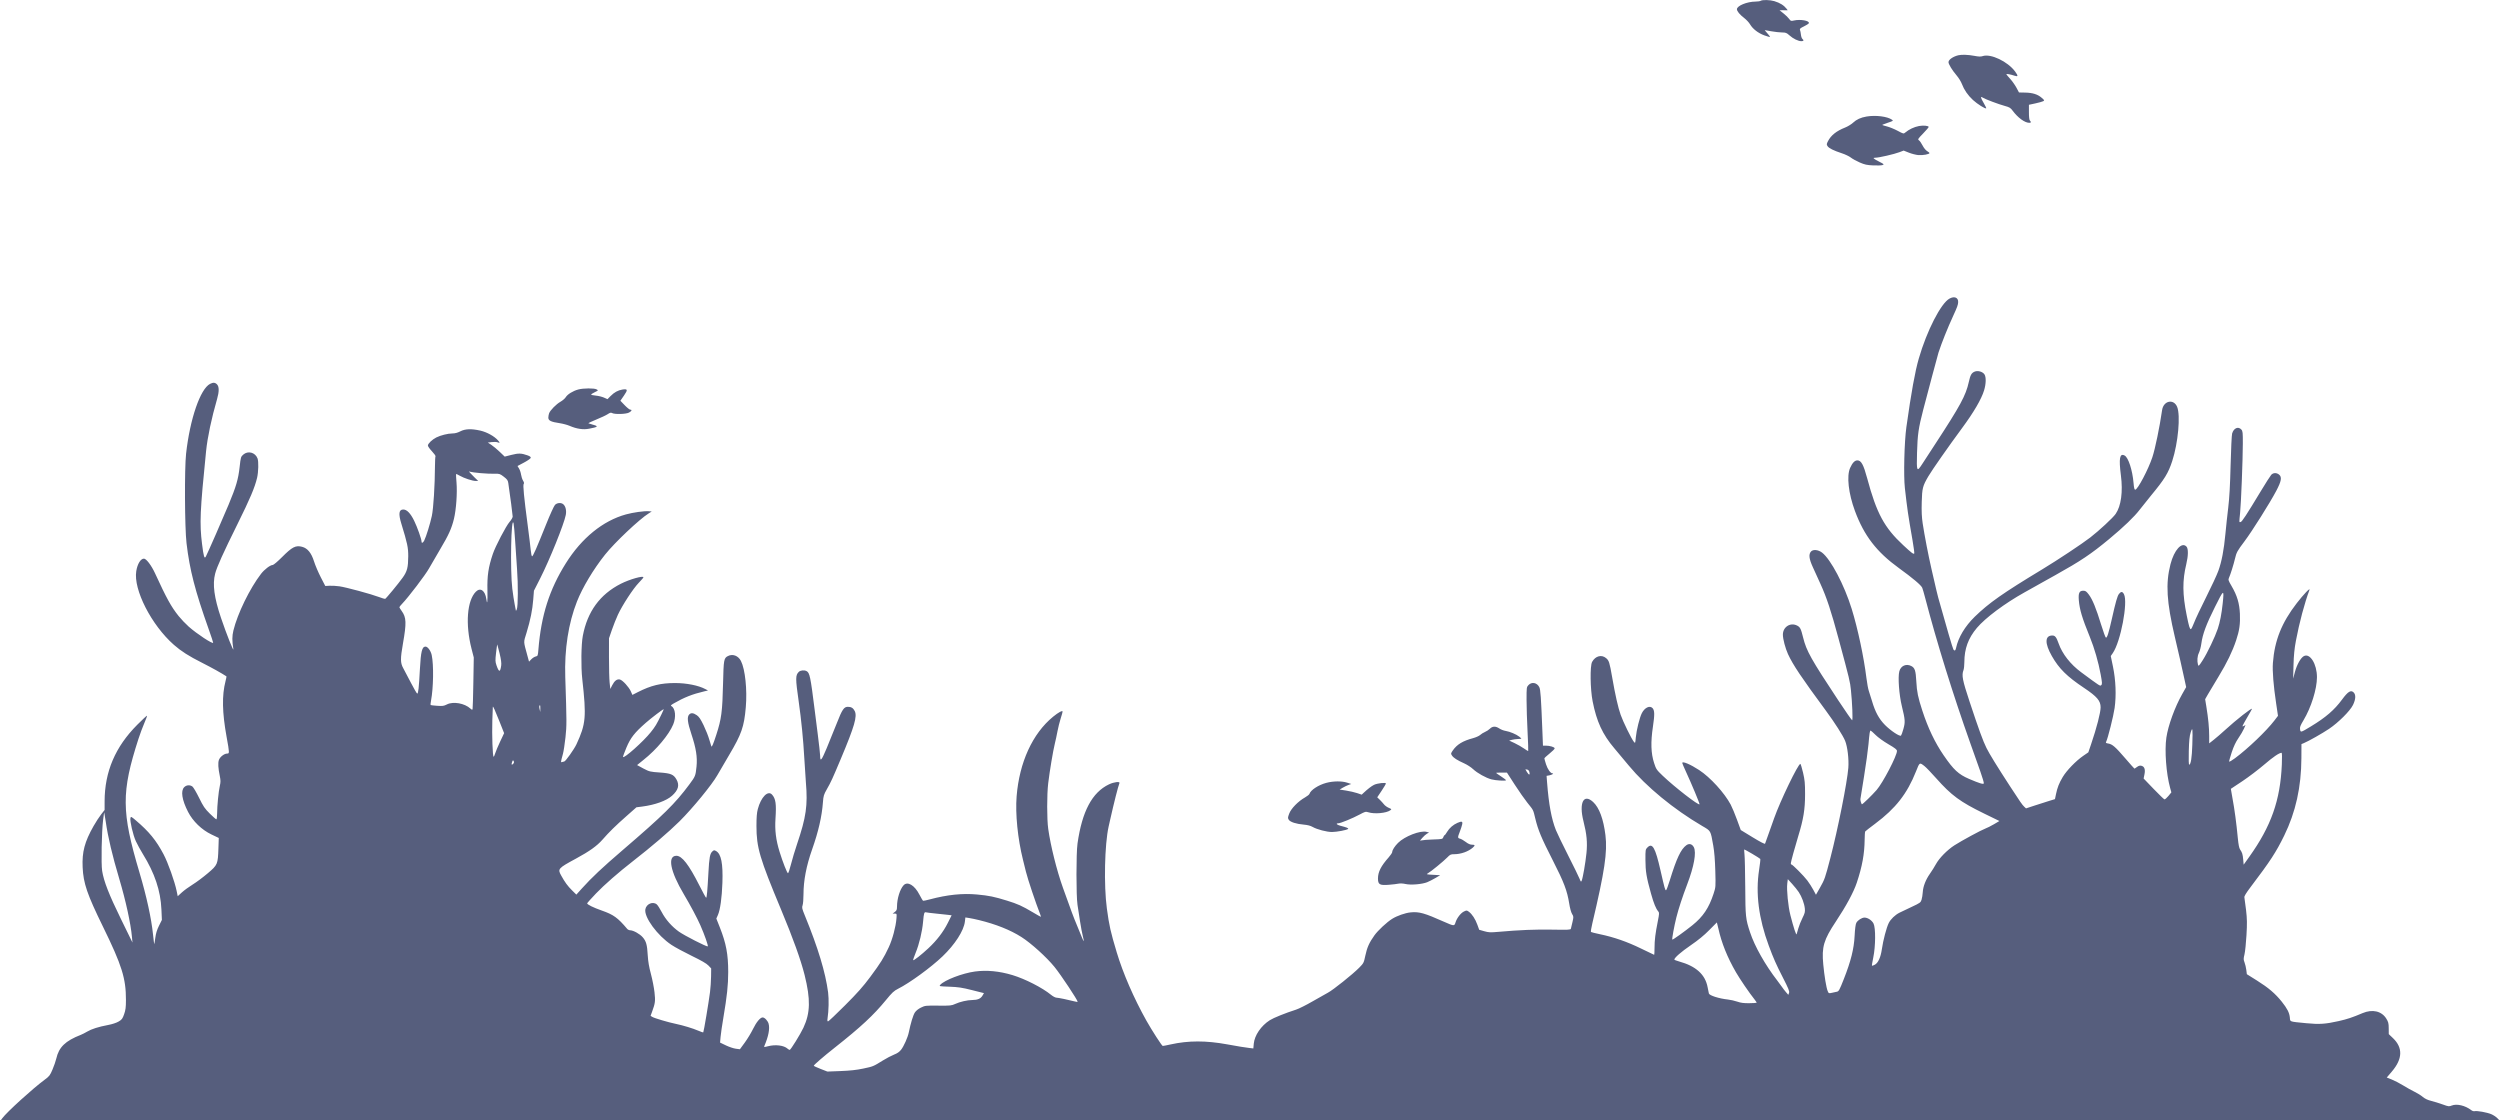 <svg width="3155" height="1414" viewBox="0 0 3155 1414" fill="none" xmlns="http://www.w3.org/2000/svg">
    <path fill-rule="evenodd" clip-rule="evenodd"
          d="M2222 1C2221.18 1.533 2218.25 1.983 2215.5 2C2204.71 2.067 2192 7.284 2192 11.647C2192 14.119 2195.57 18.455 2201.03 22.619C2203.81 24.743 2207.2 28.37 2208.55 30.678C2211.98 36.527 2218.84 41.825 2226.64 44.659C2230.29 45.982 2233.47 46.865 2233.71 46.621C2233.96 46.377 2232.49 44.338 2230.46 42.089C2228.43 39.84 2226.93 38.009 2227.13 38.02C2227.33 38.03 2231.1 38.69 2235.5 39.485C2239.9 40.28 2245.92 40.946 2248.88 40.965C2253.63 40.996 2254.73 41.423 2258.24 44.599C2262.86 48.776 2269.31 51.947 2273.25 51.978C2276.26 52.002 2276.78 50.891 2274.6 49.081C2273.83 48.441 2273 46.023 2272.77 43.708C2272.53 41.394 2272 38.728 2271.58 37.784C2270.96 36.4 2271.93 35.531 2276.6 33.284C2279.79 31.753 2282.57 29.931 2282.79 29.236C2283.77 26.054 2271.99 24.004 2263.74 25.92C2260.27 26.726 2259.83 26.568 2257.88 23.826C2256.72 22.195 2253.53 19.092 2250.79 16.93L2245.82 13L2249.16 12.885C2251 12.822 2253.38 12.865 2254.45 12.982C2256.21 13.174 2256.26 13.013 2254.95 11.361C2251.21 6.638 2246.45 3.649 2239.15 1.432C2233.81 -0.187 2224.21 -0.429 2222 1ZM2471.5 69.715C2464.67 71.364 2459 75.327 2459 78.459C2459 81.069 2463.7 88.696 2469.56 95.596C2471.94 98.398 2474.78 103.025 2475.86 105.877C2478.75 113.472 2483.42 120.249 2489.89 126.222C2495.36 131.278 2505.62 137.717 2506.61 136.724C2506.87 136.463 2505.49 133.53 2503.54 130.207C2499.35 123.055 2498.99 121.126 2502.25 123.211C2505.43 125.248 2522.24 131.573 2530.19 133.725C2535.88 135.266 2537.32 136.129 2539.82 139.518C2546.52 148.582 2555.28 155 2560.97 155C2563.28 155 2563.57 153.968 2561.75 152.149C2560.93 151.327 2560.5 147.698 2560.5 141.566V132.234L2568.5 130.516C2572.9 129.571 2577.38 128.327 2578.46 127.751C2580.3 126.769 2580.19 126.499 2576.59 123.393C2571.53 119.02 2565.16 117.022 2555.7 116.842L2547.96 116.695L2544.75 110.675C2542.98 107.364 2539.39 102.307 2536.77 99.437C2534.15 96.568 2532 93.956 2532 93.635C2532 92.9 2537.32 93.878 2542.25 95.518C2546.95 97.083 2547.16 95.9 2543.16 90.4C2533.89 77.65 2512.15 67.312 2502.03 70.84C2499.77 71.629 2497.04 71.53 2491.41 70.45C2484.05 69.042 2475.58 68.73 2471.5 69.715ZM2355.65 147.049C2348.32 148.278 2342.93 150.739 2338.5 154.878C2336.3 156.932 2331.8 159.678 2328.5 160.981C2317.56 165.299 2310.68 170.782 2306.9 178.197C2305.07 181.781 2305.02 182.381 2306.37 184.438C2308.11 187.095 2314.08 190.068 2324.55 193.483C2328.66 194.826 2333.71 197.247 2335.76 198.863C2337.82 200.48 2342.88 203.267 2347 205.057C2353.26 207.772 2356.07 208.384 2364 208.749C2369.23 208.989 2374.55 208.782 2375.84 208.288C2377.99 207.461 2377.65 207.123 2371.54 204.021C2363.72 200.051 2362.77 199 2367 199C2371.3 199 2390.38 194.608 2396.99 192.097L2402.42 190.032L2408.92 192.629C2412.49 194.058 2417.9 195.451 2420.95 195.725C2426.39 196.212 2435 194.651 2435 193.177C2435 192.767 2433.64 191.629 2431.98 190.649C2430.27 189.639 2427.83 186.621 2426.34 183.684C2424.9 180.833 2422.85 177.891 2421.79 177.146C2419.97 175.867 2420.26 175.385 2426.93 168.502C2430.82 164.493 2434 160.774 2434 160.237C2434 158.669 2427.21 158.011 2421.74 159.049C2415.59 160.215 2409.08 163.309 2404.4 167.287C2402.35 169.025 2402.09 168.965 2394.9 165.112C2390.83 162.932 2384.87 160.472 2381.65 159.644C2378.44 158.816 2375.63 157.961 2375.41 157.743C2375.19 157.525 2378.32 156.257 2382.36 154.924C2389.26 152.649 2389.59 152.412 2387.67 151.065C2381.84 146.959 2367.16 145.118 2355.65 147.049ZM2460.33 376.792C2449.48 382.649 2431.66 417.387 2421.51 452.5C2416.75 468.961 2412.07 494.839 2405.85 539C2403.25 557.511 2402.19 600.419 2403.95 615.951C2407.06 643.296 2407.89 648.997 2413.58 681.718C2415.13 690.638 2416.12 698.217 2415.77 698.56C2414.74 699.589 2412.44 697.842 2401.93 688.08C2377.94 665.798 2368.26 647.835 2356.36 603.5C2351.76 586.368 2348.82 581 2344.02 581C2340.69 581 2337.76 584.046 2334.86 590.512C2330.3 600.696 2332.76 622.723 2340.92 644.805C2352.46 676.023 2368.27 696.556 2396.5 716.979C2414 729.636 2424.6 738.607 2425.89 741.833C2426.47 743.3 2428.12 749 2429.55 754.5C2444.08 810.178 2464.56 876.103 2486.55 938C2490.75 949.825 2496.41 965.771 2499.13 973.436C2501.85 981.101 2503.85 987.946 2503.58 988.648C2503.03 990.093 2497.98 988.556 2485 982.986C2471.59 977.231 2465.46 971.534 2452.76 953C2441.88 937.115 2433.16 918.831 2425.99 896.864C2420.53 880.136 2419.11 873.268 2418.41 860.245C2417.66 846.246 2416.57 842.862 2412.03 840.517C2405.61 837.196 2398.83 840.198 2396.94 847.204C2395 854.39 2396.64 876.858 2400.17 891.302C2404.34 908.39 2404.54 911.216 2402.1 919.939C2400.96 924.03 2399.6 927.797 2399.09 928.309C2397.57 929.83 2386.13 922.269 2378.87 914.942C2371.32 907.327 2366.51 898.489 2362.56 885C2361.19 880.325 2359.36 874.522 2358.49 872.104C2357.62 869.687 2356.24 862.262 2355.42 855.604C2352.18 829.215 2344.54 793.321 2336.88 768.509C2327.56 738.342 2310.39 705.735 2299.4 697.353C2294.6 693.699 2288.15 693.071 2285.5 696.003C2282.33 699.5 2282.97 705.162 2287.69 715.5C2289.95 720.45 2294.28 729.959 2297.31 736.632C2305.38 754.39 2310.76 770.699 2320.55 807.058C2334.33 858.226 2334.74 859.917 2335.89 871C2337.55 887.068 2338.43 909.003 2337.4 908.981C2336.91 908.971 2329 897.608 2319.83 883.731C2285.38 831.594 2279.74 821.527 2275.57 804.688C2272.79 793.433 2271.81 791.469 2268.02 789.51C2259.5 785.105 2250 791.138 2250 800.954C2250 806.429 2253.11 818.242 2256.46 825.5C2262.75 839.149 2273.38 854.998 2304.32 896.921C2315.43 911.983 2325.9 928.397 2328.56 934.953C2331.55 942.301 2333.44 958.324 2332.59 969.043C2331.11 987.655 2319.42 1046.32 2309.9 1082.89C2303.3 1108.25 2302.74 1109.85 2296.77 1120.35L2291.74 1129.2L2288.45 1123.05C2286.64 1119.67 2283.23 1114.33 2280.86 1111.2C2276.42 1105.31 2262.2 1091 2260.79 1091C2260.36 1091 2260 1090.34 2260 1089.53C2260 1087.91 2265.35 1068.37 2269.45 1055C2276 1033.64 2278 1021.33 2278 1002.27C2278 988.324 2277.64 984.485 2275.42 975.019C2274 968.958 2272.48 964 2272.04 964C2269.21 964 2246.65 1010.78 2239 1032.5C2236.87 1038.55 2233.51 1048 2231.53 1053.5C2229.55 1059 2227.74 1064.05 2227.51 1064.73C2227.24 1065.5 2221.56 1062.58 2211.96 1056.73L2196.84 1047.5L2192.08 1034.45C2189.47 1027.27 2185.89 1018.7 2184.14 1015.42C2176.2 1000.52 2158.42 981.043 2144.34 971.822C2133.25 964.554 2123 960.258 2123 962.875C2123 963.356 2124.95 967.969 2127.34 973.125C2134.69 989 2145.15 1014.05 2144.82 1014.99C2144.05 1017.13 2113.34 993.334 2098.31 978.962C2090.54 971.526 2089.99 970.712 2087.43 962.816C2083.5 950.689 2083.06 936.623 2085.99 917.046C2088.3 901.68 2088.16 896.302 2085.39 893.532C2081.85 889.992 2075.55 893.046 2071.99 900.026C2069.19 905.5 2065.22 921.507 2064.4 930.591C2063.7 938.224 2063.67 938.307 2061.91 936.135C2058.82 932.32 2048.33 910.864 2045.23 902C2041.94 892.621 2038.5 877.344 2034.51 854.5C2031.25 835.764 2030.58 833.666 2026.86 830.533C2021.13 825.712 2013.33 827.836 2009.23 835.338C2006.47 840.374 2006.86 869.686 2009.89 885C2014.95 910.679 2022.41 926.825 2037.28 944.34C2041.55 949.378 2049.77 959.201 2055.53 966.17C2077.54 992.773 2112.25 1021.32 2148.21 1042.38C2159.32 1048.89 2158.67 1047.74 2162.1 1067C2163.49 1074.85 2164.32 1085.01 2164.71 1099C2165.27 1119.45 2165.26 1119.52 2162.48 1128C2156.6 1145.92 2149.27 1156.82 2135.8 1167.67C2125.99 1175.57 2110.98 1186.31 2110.46 1185.79C2109.81 1185.15 2112.83 1168.68 2115.6 1157.65C2118.4 1146.57 2123.31 1131.56 2129.25 1116C2137.87 1093.42 2141.02 1075.8 2137.62 1069.22C2135.47 1065.08 2131.74 1064.07 2128.16 1066.68C2121.23 1071.74 2115.82 1083.22 2107.28 1111C2105.17 1117.88 2103.04 1123.5 2102.54 1123.5C2101.38 1123.5 2100.77 1121.33 2095.48 1098.15C2088.96 1069.63 2085.31 1063.23 2079.13 1069.42C2076.55 1072 2076.5 1072.31 2076.54 1085.28C2076.58 1099.66 2077.81 1107.04 2083.61 1127.84C2087.02 1140.05 2089.8 1146.87 2092.75 1150.23C2094.12 1151.78 2094.05 1153.06 2092.13 1162.73C2089.03 1178.38 2088.04 1186.39 2088.02 1196.25C2088.01 1201.06 2087.81 1205 2087.59 1205C2087.36 1205 2079.84 1201.4 2070.89 1197C2053.59 1188.52 2036.76 1182.66 2019 1178.96C2013.22 1177.76 2008.19 1176.48 2007.8 1176.14C2007.42 1175.79 2008.18 1170.99 2009.48 1165.47C2025.09 1099.48 2028.69 1075.29 2026.07 1054C2023.56 1033.59 2018.24 1019.24 2010.54 1012.14C1998.47 1001.02 1992.42 1013.1 1998.36 1036.5C2002.48 1052.72 2003.47 1063.3 2002.11 1076.67C2000.86 1089.02 1997.52 1108.21 1996.06 1111.5C1995.27 1113.25 1994.95 1112.95 1993.41 1109C1992.45 1106.53 1985.95 1093.25 1978.98 1079.5C1972 1065.75 1965.05 1051.38 1963.54 1047.57C1957.97 1033.54 1954.55 1015.12 1952.44 987.816L1951.78 979.133L1955.4 978.453C1958.64 977.845 1961.5 976 1959.2 976C1956.84 976 1953.09 970.752 1951.15 964.724C1949.97 961.071 1949 957.652 1949 957.127C1949 956.602 1951.93 953.845 1955.5 951C1959.07 948.155 1962 945.213 1962 944.461C1962 942.857 1956.05 941.014 1950.86 941.006L1947.21 941L1946.55 924.25C1944.79 879.497 1944.14 870.17 1942.56 867.11C1939.6 861.397 1933.06 860.182 1928.92 864.579C1926.56 867.091 1926.5 867.582 1926.51 883.329C1926.52 892.223 1927.09 910.26 1927.77 923.41C1928.45 936.561 1928.83 947.504 1928.6 947.729C1928.38 947.954 1925.98 946.543 1923.26 944.593C1920.55 942.644 1915.22 939.594 1911.42 937.815L1904.51 934.581L1908 933.657C1909.93 933.149 1913.41 932.681 1915.75 932.617C1918.09 932.553 1920 932.34 1920 932.144C1920 931.948 1918.79 930.823 1917.3 929.644C1913.58 926.688 1905.38 923.245 1900.09 922.416C1897.67 922.036 1894.12 920.662 1892.2 919.363C1887.59 916.234 1883.59 916.321 1880.29 919.62C1878.85 921.061 1876.06 922.903 1874.08 923.713C1872.11 924.523 1869.38 926.226 1868 927.496C1866.62 928.767 1862.57 930.592 1859 931.552C1846.05 935.032 1838.73 939.449 1833.55 946.923C1830.86 950.802 1830.82 951.072 1832.4 953.488C1834.33 956.434 1838.96 959.397 1848 963.47C1851.57 965.082 1856.53 968.297 1859 970.615C1864.47 975.743 1875.13 981.686 1882.25 983.574C1887.48 984.965 1899.6 985.731 1900.6 984.734C1900.89 984.445 1898.17 982.299 1894.56 979.965C1890.95 977.631 1888 975.559 1888 975.361C1888 975.162 1891.09 975 1894.88 975H1901.75L1911.61 990.25C1917.04 998.637 1924.21 1008.9 1927.56 1013.05C1935.42 1022.82 1934.76 1021.5 1937.55 1033C1941.1 1047.69 1945.27 1057.64 1959.74 1086C1973.71 1113.38 1977.8 1124.16 1980.36 1140.31C1981.27 1146.09 1982.75 1151.48 1983.97 1153.45C1985.95 1156.66 1985.97 1157.02 1984.46 1163.64C1983.61 1167.41 1982.7 1171.2 1982.45 1172.06C1982.04 1173.43 1979.21 1173.57 1959.24 1173.2C1937.84 1172.8 1917.59 1173.63 1891 1175.99C1880.9 1176.89 1878.72 1176.79 1873.12 1175.2L1866.74 1173.38L1864.43 1167.01C1861.82 1159.8 1857.81 1153.66 1853.76 1150.66C1851.14 1148.71 1850.86 1148.7 1847.54 1150.28C1843.45 1152.23 1838.47 1158.71 1836.81 1164.23C1835.42 1168.87 1834.9 1168.83 1822.5 1163.32C1797.52 1152.2 1790.89 1150.35 1780.05 1151.44C1773.3 1152.13 1763.01 1155.74 1756.91 1159.57C1750.1 1163.84 1738.92 1174.25 1734.54 1180.4C1727.98 1189.58 1725.18 1195.84 1723.03 1206.1C1721.15 1215.08 1720.93 1215.51 1715.3 1221.25C1707.2 1229.49 1682.38 1249.34 1675.89 1252.75C1672.93 1254.32 1664.08 1259.31 1656.23 1263.86C1648.39 1268.4 1639.16 1273.02 1635.73 1274.12C1622 1278.53 1607.23 1284.48 1602.5 1287.5C1591.41 1294.59 1583.21 1306.64 1582.24 1317.26L1581.71 1323.15L1576.6 1322.54C1570.35 1321.79 1562.86 1320.56 1548.56 1317.95C1521.95 1313.08 1499.79 1313.1 1477.55 1318.02C1472.63 1319.11 1468.06 1320 1467.4 1320C1466.34 1320 1453.61 1300.3 1446.73 1288C1430.92 1259.75 1417.29 1228.38 1409.36 1202C1401.5 1175.81 1399.81 1168.32 1396.86 1146.5C1392.91 1117.34 1394.03 1065.6 1399.11 1043C1399.67 1040.53 1400.53 1036.7 1401.02 1034.5C1405.91 1012.76 1410.89 993.068 1412.74 988.25C1413.63 985.914 1405.76 986.878 1399.5 989.871C1378.26 1000.03 1365.6 1023.84 1359.82 1064.5C1358.06 1076.9 1358.06 1130.63 1359.82 1142C1360.54 1146.68 1362 1156.13 1363.06 1163.01C1364.12 1169.89 1365.67 1178.16 1366.52 1181.4C1367.36 1184.64 1367.88 1187.45 1367.67 1187.66C1367.47 1187.87 1366.38 1185.67 1365.26 1182.77C1364.14 1179.87 1361.33 1173 1359.01 1167.5C1354.86 1157.65 1352.07 1150.18 1341.47 1120.5C1333.62 1098.53 1325.88 1067.54 1322.85 1046C1321.13 1033.78 1321.12 1002.64 1322.83 988.5C1324.73 972.779 1328.9 947.797 1331.12 938.823C1332.16 934.601 1333.71 927.401 1334.55 922.823C1335.4 918.245 1337.2 911.033 1338.55 906.796C1339.9 902.558 1341 898.632 1341 898.07C1341 896.16 1335.76 898.974 1328.97 904.52C1303.06 925.722 1286.38 962.163 1282.97 1005C1281.22 1027.07 1284.35 1058.35 1290.98 1085C1292.15 1089.68 1293.82 1096.43 1294.7 1100C1297.15 1109.9 1306.92 1139.08 1312.87 1154.25C1313.46 1155.76 1313.72 1157 1313.44 1157C1313.16 1157 1308.56 1154.39 1303.22 1151.21C1289.99 1143.33 1284.44 1140.82 1271 1136.66C1254.87 1131.65 1248.16 1130.27 1233.24 1128.87C1214.59 1127.13 1195.55 1129.1 1173.12 1135.1C1169.06 1136.19 1165.39 1136.95 1164.95 1136.79C1164.52 1136.63 1162.44 1133.14 1160.33 1129.04C1154.16 1117.04 1145.27 1111.81 1140.29 1117.25C1135.71 1122.26 1132.05 1134.15 1132.02 1144.17C1132 1148.08 1131.56 1149.16 1129.25 1150.89L1126.5 1152.94L1129.16 1152.97C1131.8 1153 1131.81 1153.04 1131.32 1159.25C1130.48 1169.81 1126.3 1185.39 1121.59 1195.48C1115.32 1208.89 1111.35 1215.25 1098.17 1233C1089.25 1245.01 1082.1 1253.06 1066.42 1268.75C1055.29 1279.89 1045.65 1289 1044.98 1289C1044.16 1289 1043.96 1287.83 1044.37 1285.25C1045.85 1275.7 1046.18 1260.89 1045.08 1252.5C1041.76 1227.11 1032.39 1196.13 1015.78 1155.59C1012.16 1146.75 1011.84 1145.33 1012.86 1142.51C1013.49 1140.78 1014 1134.58 1014 1128.75C1014 1111.29 1017.58 1092.68 1024.97 1071.73C1032.85 1049.4 1037.22 1030.34 1038.54 1012.5C1039.15 1004.31 1039.6 1002.82 1043.57 995.856C1048.68 986.894 1050.54 982.861 1061.19 957.5C1078.44 916.46 1082.07 903.901 1078.61 897.216C1076.67 893.469 1074.25 892 1070.02 892C1065.09 892 1062.82 895.35 1056.12 912.528C1052.69 921.313 1046.91 935.593 1043.26 944.261C1036.64 960.016 1035.05 961.847 1035.02 953.775C1035.01 951.726 1033.66 939.576 1032.03 926.775C1030.39 913.974 1028.61 899.9 1028.06 895.5C1022.88 854.021 1021.84 849.055 1017.94 846.971C1014.98 845.386 1010.14 845.858 1008.06 847.935C1003.79 852.208 1003.78 855.879 1007.99 885.5C1011.26 908.504 1013.81 934.241 1014.98 956C1015.59 967.275 1016.52 981.45 1017.04 987.5C1019.51 1016.29 1017.36 1031.32 1005.95 1065C1003.25 1072.97 999.769 1084.58 998.213 1090.8C996.657 1097.01 994.96 1102.06 994.442 1102.02C993.312 1101.92 987.908 1088.15 983.837 1075C979.197 1060.01 977.686 1047.73 978.667 1033C979.897 1014.53 978.941 1007.91 974.307 1002.79C969.106 997.04 960.347 1005.97 956.339 1021.11C955.106 1025.76 954.647 1031.58 954.65 1042.5C954.659 1069.54 958.643 1083.05 985.763 1148C1000.8 1184.02 1010.65 1211.42 1015.42 1230.51C1023.04 1261.08 1022.66 1278.3 1013.92 1297C1010.08 1305.2 997.836 1325 996.592 1325C996.078 1325 994.864 1324.28 993.895 1323.41C989.255 1319.21 978.658 1317.9 969.162 1320.37C964.368 1321.61 963.951 1321.59 964.584 1320.12C969.803 1307.99 971.685 1298.26 970.012 1292.04C968.977 1288.2 965.022 1284 962.442 1284C959.458 1284 954.597 1289.82 950.398 1298.41C947.953 1303.41 943.208 1311.25 939.853 1315.83L933.753 1324.15L928.627 1323.49C925.807 1323.13 920.176 1321.24 916.114 1319.29L908.728 1315.74L909.349 1308.62C909.69 1304.71 911.309 1293.62 912.946 1284C917.485 1257.32 919 1242.99 919 1226.72C919 1204.36 916.408 1190.55 908.423 1170.36L904.016 1159.22L906.021 1154.69C908.909 1148.16 911.023 1132.96 911.682 1114C912.526 1089.7 910.13 1077.66 903.727 1074.03C901.383 1072.71 900.94 1072.74 899.074 1074.43C895.925 1077.28 895.058 1081.93 894.016 1101.5C892.825 1123.88 891.99 1133 891.134 1133C890.769 1133 886.9 1125.93 882.536 1117.29C869.391 1091.25 860.674 1080 853.652 1080C842.026 1080 845.793 1099.58 862.982 1128.5C871.329 1142.54 879.771 1158.39 883.882 1167.73C889.156 1179.72 894.098 1193.82 893.21 1194.36C891.967 1195.1 863.605 1180.61 856.78 1175.74C847.875 1169.38 839.916 1160.33 835.11 1151.09C832.912 1146.87 830.166 1142.56 829.007 1141.51C824.202 1137.16 815.724 1140.62 814.442 1147.46C812.574 1157.41 829.586 1180.62 847.432 1192.47C851.869 1195.42 863.375 1201.64 873 1206.31C885.096 1212.18 891.581 1215.93 894 1218.46L897.5 1222.12L897.375 1232.31C897.306 1237.92 896.707 1246.78 896.045 1252C894.447 1264.61 888.148 1302.19 887.529 1302.8C887.261 1303.07 884.445 1302.14 881.271 1300.74C874.837 1297.9 861.636 1293.91 852.5 1292.03C843.407 1290.17 825.787 1284.95 823.268 1283.37L821.036 1281.98L822.953 1276.74C826.913 1265.92 827.226 1263.35 825.965 1252.11C825.311 1246.27 823.265 1235.88 821.42 1229C819.106 1220.38 817.882 1213.24 817.478 1206C816.715 1192.33 815.53 1187.98 811.187 1182.91C807.529 1178.63 799.28 1174.03 795.25 1174.01C794.013 1174 792.334 1173.21 791.52 1172.25C779.562 1158.11 774.349 1154.34 759.467 1149.11C748.642 1145.3 741 1141.54 741 1140.02C741 1139.59 746.032 1133.97 752.182 1127.53C762.399 1116.83 780.638 1100.87 798.5 1087C821.837 1068.87 844.406 1049.57 857.56 1036.5C874.208 1019.96 898.642 990.134 905.372 978.147C907.642 974.103 914.348 962.628 920.273 952.647C935.818 926.461 939.049 917.194 941.183 892.678C943.111 870.539 940.397 844.579 935.062 834.122C931.641 827.416 924.5 824.789 918.467 828.018C913.561 830.643 913.204 832.659 912.527 861.547C911.664 898.428 910.522 907.158 903.904 927.5C900.131 939.095 898.491 942.96 897.761 941.971C897.57 941.712 896.399 937.9 895.159 933.5C893.919 929.1 890.676 920.904 887.952 915.286C884.118 907.378 882.157 904.499 879.268 902.536C874.853 899.536 871.925 899.321 869.655 901.829C866.859 904.918 867.645 911.733 872.472 926.253C878.471 944.3 880.243 955.512 878.996 967.539C877.795 979.117 877.546 979.742 870.121 989.755C852.057 1014.12 837.439 1028.52 785.529 1073.07C760.073 1094.92 746.772 1107.43 734.325 1121.25L727.343 1129L722.072 1123.79C716.309 1118.08 712.972 1113.53 708.128 1104.77C703.587 1096.55 704.247 1095.81 727 1083.49C743.873 1074.36 753.372 1067.57 760.228 1059.75C768.981 1049.76 776.654 1042.23 790.897 1029.66L803.178 1018.81L810.339 1017.89C826.648 1015.79 841.024 1010.58 848.13 1004.19C856.024 997.096 857.75 990.886 853.788 983.837C850.126 977.322 846.662 975.871 832.384 974.877C820.474 974.048 819.56 973.823 811.958 969.856C807.581 967.572 804 965.627 804 965.533C804 965.44 807.593 962.533 811.985 959.073C828.353 946.181 844.268 927.18 849.643 914.115C853.414 904.946 852.34 893.968 847.399 891.204C846.095 890.473 846.603 889.84 850.149 887.776C863.027 880.281 873.953 875.945 888.5 872.554L893.5 871.388L890.148 869.615C881.389 864.984 866.386 862.002 851.838 862.001C833.906 862 821.446 865.05 804.864 873.501L798.076 876.96L796.109 872.513C793.667 866.992 785.774 858.411 782.348 857.551C778.779 856.656 775.505 859.082 772.619 864.76L770.216 869.488L769.358 861.494C768.886 857.097 768.513 842.7 768.528 829.5L768.557 805.5L772.169 795C774.156 789.225 777.583 780.602 779.785 775.838C785.376 763.744 799.139 742.659 806.134 735.473C809.36 732.158 812 729.07 812 728.61C812 726.137 794.595 731.08 783.505 736.702C757.168 750.054 741.279 771.832 735.5 802.5C733.443 813.418 733.095 841.488 734.825 857C740.17 904.922 739.401 913.552 727.499 939.282C724.635 945.473 713.616 961 712.086 961C711.579 961 710.385 961.299 709.434 961.664C707.492 962.409 707.532 961.991 710.398 951.5C711.3 948.2 712.758 938.75 713.637 930.5C715.261 915.273 715.248 911.441 713.369 854.5C712.215 819.52 717.333 786.489 728.157 759.053C735.16 741.303 748.888 718.395 763.569 699.965C775.809 684.598 806.963 655.16 818.723 647.848L822.5 645.5L818.576 645.179C813.068 644.729 798.885 646.707 790 649.164C760.795 657.241 734.073 678.971 714.044 710.929C693.299 744.031 682.939 776.615 679.463 819.692C678.824 827.611 678.71 827.905 676.042 828.491C674.523 828.824 672.008 830.426 670.452 832.051L667.622 835.004L665.796 828.252C660.36 808.157 660.505 811.604 664.539 798.347C669.413 782.33 671.902 769.994 672.949 756.657L673.826 745.5L681.699 730C693.598 706.574 711.813 661.413 714.019 649.867C715.064 644.395 713.866 639.094 710.997 636.498C708.255 634.015 703.196 634.344 700.382 637.188C699.123 638.46 694.046 649.625 689.1 662C677.24 691.671 672.612 702.19 671.454 702.114C670.929 702.079 670.158 698.377 669.74 693.887C669.322 689.396 667.631 675.547 665.982 663.111C661.257 627.472 659.749 611.851 660.922 610.678C661.623 609.977 661.361 608.679 660.092 606.576C659.071 604.884 657.945 601.46 657.589 598.967C657.234 596.475 656.077 593.011 655.018 591.27L653.093 588.105L661.292 583.757C665.801 581.366 669.629 578.689 669.798 577.808C670.011 576.707 668.763 575.726 665.803 574.667C658.031 571.887 654.421 571.782 645.439 574.073L636.924 576.244L630.712 570.292C627.295 567.018 622.504 563.026 620.064 561.42L615.627 558.5L620.564 557.9C623.279 557.57 626.575 557.695 627.889 558.178C631.13 559.37 631.23 558.965 628.481 555.771C624.051 550.624 614.455 545.304 606.25 543.446C594.877 540.87 587.081 541.155 580.875 544.375C577.516 546.118 574.237 547 571.118 547C565.403 547 555.914 549.361 550.5 552.129C545.293 554.792 540 559.897 540 562.256C540 563.281 542.292 566.543 545.093 569.505C547.894 572.467 549.92 575.32 549.596 575.845C549.271 576.371 548.978 581.683 548.944 587.65C548.801 612.776 547.009 641.575 545.002 651C542.911 660.817 537.774 677.426 535.338 682.25C533.847 685.201 532 685.921 532 683.552C532 680.49 526.603 665.221 522.695 657.227C518.096 647.82 513.457 643 509 643C503.355 643 502.639 648.343 506.569 661.137C514.095 685.638 515.257 691.145 515.195 702C515.113 716.175 513.851 721.053 508.23 728.931C502.913 736.382 487.249 755.351 486.051 755.79C485.615 755.95 482.163 754.907 478.38 753.474C468.344 749.671 436.658 741.09 428.349 739.924C424.415 739.372 418.79 739.051 415.849 739.211L410.5 739.5L404.819 728.5C401.695 722.45 397.87 713.455 396.319 708.512C392.958 697.795 388.158 691.906 381.287 690.069C373.194 687.906 368.736 690.193 355.918 703.083C350.494 708.537 345.22 713 344.199 713C341.108 713 333.746 718.576 329.416 724.198C315.212 742.637 299.699 774.472 294.535 795.778C292.838 802.779 292.823 808.704 294.477 819C295.288 824.05 285.917 800.464 278.982 780C270.257 754.254 268.018 737.437 271.518 723.931C273.721 715.428 281.687 697.757 299.66 661.5C315.519 629.506 321.572 615.218 324.443 603C326.18 595.61 326.485 582.407 325.01 578.527C322.099 570.871 312.889 568.447 306.932 573.769C303.968 576.417 303.773 577.085 302.457 589.019C300.718 604.796 298.059 613.904 288.453 637C281.374 654.021 262.082 698.015 259.794 702.357C257.967 705.823 256.949 702.474 254.966 686.476C251.74 660.456 252.403 645.214 260.059 569.5C261.827 552.022 266.917 527.879 273.974 503.503C276.636 494.309 276.632 488.055 273.961 485.189C271.582 482.634 269.012 482.425 265.069 484.464C252.732 490.844 239.726 528.721 234.839 572.5C232.736 591.349 233.102 666.066 235.393 685.5C239.394 719.429 246.104 745.407 263.602 794.71C266.571 803.076 269 810.431 269 811.055C269 813.464 248.346 799.899 238.088 790.754C234.229 787.314 228.548 781.35 225.464 777.5C216.039 765.737 210.202 755.163 195.688 723.56C191.125 713.625 184.605 705 181.657 705C177.511 705 173.448 711.605 171.956 720.769C168.178 743.981 191.042 788.784 219.404 813.745C228.602 821.84 238.284 828.004 255.193 836.53C267.136 842.552 279.745 849.573 285.806 853.577C285.974 853.688 285.433 856.416 284.603 859.639C279.947 877.718 280.363 899.066 285.975 930C289.677 950.405 289.696 951 286.648 951C283.028 951 277.644 955.165 276.263 959.035C274.932 962.765 275.312 969.341 277.458 979.723C278.51 984.813 278.507 986.999 277.442 991.723C275.782 999.079 274 1017.18 274 1026.67C274 1030.73 273.568 1034 273.033 1034C272.501 1034 268.774 1030.74 264.751 1026.75C258.421 1020.47 256.599 1017.79 251.207 1006.8C247.78 999.812 243.981 993.4 242.766 992.548C239.494 990.257 235.282 990.627 232.455 993.455C227.834 998.076 229.607 1009.48 237.283 1024.5C243.374 1036.42 254.574 1047.26 266.852 1053.1L276.093 1057.5L275.654 1070.5C274.969 1090.8 274.684 1091.47 262.115 1102.15C256.277 1107.11 247.712 1113.49 243.081 1116.33C238.451 1119.17 232.326 1123.64 229.471 1126.26L224.279 1131.03L223.004 1124.76C220.529 1112.6 212.063 1088.79 206.419 1078.12C197.08 1060.45 188.064 1049.44 171.357 1035.28C165.571 1030.37 165.181 1030.2 164.638 1032.28C163.69 1035.9 167.869 1053.85 171.479 1061.66C173.33 1065.67 177.305 1072.92 180.314 1077.79C195.276 1101.97 202.674 1124.09 203.715 1147.73L204.298 1160.95L200.678 1168.23C198.123 1173.36 196.752 1177.83 196.014 1183.43C195.44 1187.79 194.845 1191.49 194.693 1191.64C194.541 1191.79 193.851 1186.42 193.16 1179.71C191.003 1158.77 185.053 1131.5 175.982 1101C153.172 1024.3 152.987 999.818 174.711 932.5C176.664 926.45 180.002 917.487 182.129 912.582C184.256 907.676 185.791 903.458 185.541 903.207C185.29 902.957 179.758 908.095 173.247 914.626C145.457 942.499 132.082 973.874 132.018 1011.33L132 1022.17L127.597 1027.83C125.175 1030.95 120.911 1037.51 118.121 1042.42C106.841 1062.24 103.417 1075.12 104.288 1094.43C105.205 1114.76 109.915 1128.53 129.968 1169.5C153.847 1218.28 158.989 1234.7 158.939 1262C158.922 1271.4 158.5 1274.69 156.628 1279.98C154.607 1285.7 153.792 1286.78 149.677 1289.19C146.851 1290.85 141.575 1292.58 136.277 1293.57C124.421 1295.79 115.394 1298.65 110 1301.9C107.525 1303.39 103.925 1305.22 102 1305.98C82.436 1313.62 74.337 1321.47 71.017 1336C70.326 1339.03 68.197 1345.19 66.285 1349.7C63.083 1357.25 62.283 1358.28 56.154 1362.78C41.415 1373.62 8.363 1403.68 2.861 1411.25L0.864 1414H1577.62H3154.37L3151.57 1411.07C3150.03 1409.46 3146.63 1407.23 3144.02 1406.1C3138.78 1403.85 3125.89 1401.53 3122.92 1402.31C3121.88 1402.58 3120.01 1402.01 3118.76 1401.04C3111.21 1395.15 3100.37 1392.6 3094 1395.22C3090.73 1396.57 3089.98 1396.47 3082.76 1393.84C3078.5 1392.29 3071.97 1390.27 3068.26 1389.35C3063.64 1388.2 3060.24 1386.59 3057.5 1384.27C3055.3 1382.4 3050.68 1379.52 3047.24 1377.88C3043.79 1376.23 3037.39 1372.66 3033.02 1369.95C3028.64 1367.24 3022.14 1363.85 3018.58 1362.42L3012.09 1359.82L3018.52 1352.29C3032.15 1336.31 3032.61 1322.21 3019.88 1310.07L3014.63 1305.07L3014.57 1297.7C3014.51 1291.33 3014.1 1289.69 3011.5 1285.5C3005.6 1275.97 2994 1273.3 2981.5 1278.59C2968.39 1284.14 2962.46 1286.11 2951.22 1288.66C2934.75 1292.38 2926.8 1292.9 2910.5 1291.28C2888.46 1289.1 2890.33 1289.74 2889.78 1284.09C2889.2 1278.07 2886.5 1272.78 2879.62 1264.15C2871.47 1253.95 2862.74 1246.49 2848.5 1237.57L2835.5 1229.43L2834.85 1224.11C2834.49 1221.19 2833.49 1216.93 2832.62 1214.65C2831.21 1210.94 2831.2 1209.87 2832.52 1204.5C2833.33 1201.2 2834.47 1190.31 2835.05 1180.3C2835.92 1165.11 2835.83 1159.81 2834.5 1148.3C2833.62 1140.71 2832.68 1133.6 2832.41 1132.5C2832.06 1131.09 2834.45 1127.16 2840.53 1119.12C2865.1 1086.69 2872.36 1075.56 2882.67 1054.5C2897.18 1024.85 2904.18 993.288 2904.36 956.78L2904.44 939.06L2907.47 937.809C2913.43 935.348 2930.65 925.602 2939.25 919.827C2951.02 911.92 2965.78 897.201 2969.44 889.718C2972.97 882.491 2973.28 876.838 2970.3 873.86C2966.84 870.393 2963.13 872.674 2955.63 882.894C2946.08 895.901 2935.03 905.431 2916.5 916.641C2903.31 924.617 2903.36 924.604 2902.69 920.467C2902.23 917.662 2902.97 915.701 2907.03 908.948C2916.67 892.919 2924 869.466 2924 854.692C2924 837.987 2915.23 823.863 2907.44 828.03C2903.54 830.121 2898.69 838.733 2896.22 847.975L2893.95 856.5L2894.4 839.5C2894.73 826.895 2895.53 818.881 2897.47 808.5C2901.74 785.79 2908.43 760.718 2914.54 744.5C2915.89 740.917 2907.2 749.98 2898.53 761.194C2879.46 785.844 2870.52 808.248 2868.41 836.613C2867.64 846.955 2869.08 864.887 2872.52 887.922L2874.82 903.38L2870.19 909.44C2860.28 922.374 2836.91 944.734 2820.67 956.805C2816.75 959.723 2813.39 961.664 2813.21 961.118C2813.02 960.573 2814.49 955.26 2816.47 949.313C2818.94 941.874 2821.56 936.315 2824.89 931.5C2827.54 927.65 2830.66 922.359 2831.8 919.743L2833.89 914.987L2831.79 916.11C2829.98 917.08 2829.79 916.995 2830.37 915.485C2830.74 914.523 2833.51 909.546 2836.52 904.424C2839.53 899.302 2842 894.892 2842 894.623C2842 892.757 2822.22 908.283 2808.01 921.298C2803.33 925.586 2796.91 931.129 2793.75 933.614L2788 938.133L2787.99 928.816C2787.98 918.539 2786.83 906.512 2784.45 891.946L2782.89 882.393L2786.28 876.446C2788.15 873.176 2794.22 863.039 2799.77 853.921C2810.4 836.445 2817.29 822.24 2822.02 808.059C2826.16 795.661 2827.34 787.311 2826.76 774.581C2826.15 761.312 2823.22 751.522 2816.3 739.687C2812.13 732.549 2811.84 731.642 2812.98 729.187C2814.79 725.255 2818.82 712.452 2820.51 705.21C2822.42 697.064 2823.33 695.403 2832.7 682.941C2842.1 670.438 2864.56 634.774 2872.54 619.667C2879.16 607.125 2880.04 602.068 2876.12 598.9C2872.97 596.343 2868.82 596.49 2866.28 599.25C2865.15 600.488 2859.19 609.825 2853.05 620C2834.81 650.206 2829.39 658.482 2827.65 658.823C2825.7 659.205 2825.74 659.802 2827 647.356C2828.25 635.061 2830.39 580.779 2830.45 559.854C2830.49 545.831 2830.3 543.989 2828.59 542.104C2824.65 537.748 2818.99 540.18 2816.94 547.112C2816.39 548.975 2815.52 566.925 2815.02 587C2814.38 612.778 2813.5 628.494 2812.04 640.5C2810.91 649.85 2809.31 664.7 2808.49 673.5C2806.59 694.004 2803.78 708.76 2799.55 720.434C2797.7 725.543 2790.77 740.473 2784.16 753.612C2777.54 766.75 2770.72 781.213 2768.99 785.75C2767.27 790.287 2765.43 794 2764.9 794C2763.47 794 2762.48 790.723 2759.6 776.498C2754.23 749.988 2754.09 732.676 2759.1 711.89C2761.64 701.371 2761.76 692.493 2759.4 689.886C2753.49 683.361 2743.79 693.995 2739.13 712.11C2732.86 736.487 2734.25 759.537 2744.69 804C2749.96 826.414 2753 839.803 2756.48 855.811L2758.94 867.121L2753.94 875.924C2744.71 892.154 2736.16 915.658 2733.95 930.892C2731.57 947.277 2733.73 976.201 2738.68 994.24L2740.26 999.979L2736.52 1004.54C2734.46 1007.05 2732.22 1008.97 2731.53 1008.8C2730.84 1008.64 2724.64 1002.65 2717.76 995.489L2705.25 982.479L2706.31 977.295C2707.6 971.005 2706.31 967.367 2702.45 966.399C2700.6 965.933 2699 966.359 2696.96 967.871C2695.38 969.042 2693.89 970 2693.66 970C2693.44 970 2688.24 964.169 2682.11 957.041C2669.62 942.509 2665.78 939.163 2660.62 938.327C2657.69 937.851 2657.22 937.456 2657.95 936.091C2660.04 932.193 2667.22 903.601 2668.64 893.5C2670.88 877.697 2670.1 858.287 2666.55 841.203L2663.79 827.906L2666.35 824.203C2676.25 809.872 2685.72 760.087 2680.47 749.95C2678.61 746.345 2676.77 746.211 2674.18 749.493C2672.08 752.164 2670.05 759.296 2665.06 781.5C2661.16 798.852 2659.14 805.213 2657.67 804.722C2657.04 804.514 2654.34 797.178 2651.66 788.422C2645.33 767.741 2640.74 756.517 2636.14 750.424C2632.95 746.206 2631.92 745.5 2628.99 745.5C2624.11 745.5 2622.73 748.486 2623.47 757.424C2624.47 769.405 2627.57 779.765 2637.43 803.98C2643.13 817.98 2648.2 835.54 2651.09 851.335C2652.97 861.592 2653.07 863.36 2651.83 864.598C2650.32 866.105 2650.96 866.509 2626.46 848.406C2612.89 838.38 2602.62 825.265 2597.96 812C2595.18 804.126 2593.51 802 2590.07 802C2580.52 802 2580.28 811.869 2589.43 827.933C2598.49 843.837 2608.42 853.664 2630 868.088C2646.51 879.125 2651.03 884.43 2650.97 892.718C2650.93 899.426 2646.04 918.379 2639.04 938.973L2635.48 949.446L2628.99 953.91C2619.83 960.207 2608.05 972.389 2603.2 980.555C2598.51 988.466 2596.37 993.911 2594.6 1002.5L2593.37 1008.5L2585.93 1010.78C2581.84 1012.03 2573.62 1014.66 2567.66 1016.62L2556.82 1020.18L2554.54 1018.04C2552.04 1015.69 2549.59 1012.15 2536.47 992C2520.35 967.225 2510.72 951.57 2506.95 944C2502.52 935.1 2497.29 920.752 2485.54 885.264C2476.58 858.183 2475.44 852.242 2477.93 845.685C2478.52 844.137 2479 839.637 2479.01 835.685C2479.03 818.71 2483.93 805.318 2494.88 792.359C2505.59 779.687 2530.1 761.413 2555 747.548C2560.77 744.332 2567.07 740.807 2569 739.714C2570.93 738.621 2574.52 736.597 2577 735.216C2579.48 733.836 2587.12 729.57 2594 725.736C2625.8 708.006 2639.05 699.117 2661.67 680.35C2680.33 664.858 2693.7 652.007 2700.5 643C2703.2 639.425 2709.5 631.55 2714.5 625.5C2731.76 604.619 2736.36 597.135 2741.36 581.844C2748.82 558.975 2751.97 524.053 2747.53 513.424C2743.14 502.909 2730.29 505.69 2728.57 517.526C2725.49 538.884 2719.82 566.326 2716.29 577C2711.18 592.453 2697.69 618 2694.64 618C2693.63 618 2693.07 615.773 2692.56 609.75C2691.2 593.472 2686.01 577.415 2681.31 574.9C2675.09 571.568 2673.8 578.344 2676.57 599.801C2679.27 620.709 2676.85 638.54 2669.95 648.57C2666.63 653.396 2649.24 669.538 2637.91 678.311C2627.51 686.364 2596.56 706.889 2577 718.709C2527.55 748.587 2510 760.918 2492.13 778.321C2479.84 790.292 2471.35 804.476 2468.53 817.75C2467.8 821.21 2466.87 821.772 2465.23 819.75C2464.43 818.762 2456.15 790.475 2445.99 754C2445 750.449 2443.8 745.367 2437.63 718.5C2433.59 700.913 2428.77 675.968 2426.44 660.649C2425.24 652.706 2424.91 645.47 2425.23 633.649C2425.71 616.046 2426.39 613.372 2433.64 601C2438.24 593.146 2459.29 563.049 2476 540.43C2490.89 520.274 2500.53 503.769 2503.92 492.645C2506.43 484.363 2506.63 475.895 2504.39 472.472C2502.16 469.069 2496.05 467.322 2492.1 468.958C2488.01 470.652 2486.6 473.163 2484.57 482.311C2480.84 499.15 2473.89 511.977 2442.51 560C2435.86 570.175 2428.46 581.537 2426.07 585.25C2418.99 596.239 2418.61 595.44 2419.3 571.25C2419.95 548.286 2421.11 540.276 2427.14 517C2431.73 499.291 2445.62 447.255 2446.36 445C2450.63 432.016 2457.74 414.278 2464.85 398.799C2470.08 387.419 2471.07 384.687 2471.2 381.265C2471.42 375.521 2466.47 373.483 2460.33 376.792ZM729.699 491.559C723.067 493.37 716.231 497.572 714.03 501.19C713.016 502.858 709.998 505.473 707.323 507.001C701.905 510.095 694.463 517.651 692.972 521.573C692.438 522.979 692 525.474 692 527.116C692 530.805 695.368 532.449 706.164 534.029C710.199 534.619 715.975 536.169 719 537.472C727.818 541.271 735.895 542.47 743.25 541.073C754.849 538.87 755.71 537.993 748.25 535.976C745.638 535.27 743.122 534.484 742.66 534.231C742.197 533.978 746.592 531.852 752.426 529.507C758.26 527.162 764.743 524.112 766.833 522.729C769.879 520.714 771.016 520.43 772.566 521.299C775.781 523.102 790.001 522.69 793.75 520.686C797.231 518.825 798.033 517 795.371 517C794.475 517 791.309 514.468 788.336 511.373L782.93 505.747L787.463 499.181C792.539 491.829 792.208 490.552 785.5 491.609C779.989 492.478 775.209 495.093 770.58 499.774L766.66 503.737L762.194 501.761C759.737 500.675 755.088 499.546 751.863 499.254C748.639 498.961 746 498.375 746 497.95C746 497.526 748.08 496.171 750.623 494.94C755.218 492.716 755.232 492.694 752.873 491.387C749.834 489.701 736.129 489.803 729.699 491.559ZM606.488 597.103C612.545 597.643 620.458 597.997 624.073 597.889C630.309 597.702 630.907 597.892 635.748 601.596C639.995 604.846 640.949 606.17 641.442 609.5C643.723 624.93 647 649.888 647 651.839C647 653.15 645.277 656.151 643.111 658.611C638.667 663.66 625.251 689.3 621.978 699C616.304 715.817 614.71 726.617 615.151 745.263C615.487 759.473 614.843 764.323 613.726 755.993C612.292 745.301 606.25 741.022 600.585 746.687C589.418 757.854 587.122 787.694 595.049 818.622L597.899 829.745L597.367 861.622C597.075 879.155 596.636 894.13 596.392 894.9C596.043 895.998 595.469 895.861 593.724 894.263C586.302 887.465 571.971 884.934 563.982 889.009C560.155 890.961 558.543 891.186 551.711 890.718C547.385 890.421 543.653 889.986 543.418 889.751C543.183 889.516 543.414 887.09 543.932 884.359C547.004 868.16 547.457 839.151 544.831 826.721C543.708 821.403 539.778 816 537.034 816C532.594 816 531.105 822.041 529.885 845C528.657 868.112 527.843 875.469 526.531 875.33C525.998 875.274 522.466 869.214 518.683 861.864C514.9 854.514 510.499 846.144 508.902 843.265C505.197 836.582 505.139 831.425 508.551 812C513.122 785.983 512.851 779.235 506.905 771.027C505.307 768.822 504 766.695 504 766.301C504 765.907 505.533 763.99 507.407 762.042C515.502 753.624 536.931 725.475 541.425 717.354C544.12 712.484 550.549 701.42 555.712 692.767C566.172 675.236 569.883 667.03 572.879 654.799C575.697 643.302 577.206 621.978 576.12 609C575.637 603.225 575.377 598.348 575.543 598.162C575.708 597.976 577.791 598.952 580.171 600.33C585.608 603.479 596.355 607.007 600.415 606.977L603.5 606.954L599 602.646C596.525 600.277 593.825 597.503 593 596.482C591.622 594.776 591.661 594.686 593.488 595.373C594.582 595.784 600.432 596.562 606.488 597.103ZM650.057 681.904C650.688 692.132 651.787 708.375 652.5 718C653.964 737.755 653.798 765.235 652.193 769C651.606 770.375 651.098 771.144 651.063 770.708C651.029 770.272 650.337 766.672 649.528 762.708C648.718 758.744 647.368 749.888 646.528 743.03C643.678 719.767 645.043 649.034 648.123 660.404C648.555 662.001 649.426 671.676 650.057 681.904ZM2805.05 761.464C2803.7 774.441 2801.61 785.169 2798.83 793.5C2795.43 803.653 2785.68 824.061 2779.98 832.941C2775.06 840.608 2774.5 841.158 2773.88 838.941C2772.54 834.124 2773 827.914 2775.01 823.988C2776.11 821.825 2777.49 816.555 2778.08 812.278C2779.73 800.148 2784.17 788.208 2795.26 766C2806.63 743.241 2806.96 743.088 2805.05 761.464ZM630.476 824.489C632.369 832.351 632.944 836.775 632.495 840.037C631.297 848.748 629.609 848.596 626.519 839.5C625.007 835.05 624.956 833.315 626.047 823.72C626.722 817.791 627.399 813.066 627.551 813.22C627.704 813.374 629.02 818.445 630.476 824.489ZM681.898 894.25L681.795 898.5L680.978 895.025C680.228 891.838 680.441 890 681.559 890C681.802 890 681.954 891.912 681.898 894.25ZM630.091 909.873L636.196 925.246L631.183 935.873C628.426 941.718 625.611 948.412 624.927 950.75C624.243 953.088 623.351 955 622.946 955C621.718 955 620.724 927.128 621.316 909.271C621.622 900.047 621.908 892.275 621.951 892C622.163 890.666 624.512 895.823 630.091 909.873ZM834.648 901.75C828.555 914.315 827.084 916.763 821.198 924.138C811.808 935.905 787.127 957.88 786.251 955.254C786.092 954.777 788.012 949.493 790.518 943.512C795.7 931.143 800.757 924.67 814.976 912.207C822.079 905.98 836.527 895 837.618 895C837.785 895 836.449 898.037 834.648 901.75ZM2766.7 940C2766.21 955.98 2764.8 965 2762.78 965C2762.16 965 2761.97 958.628 2762.26 947.75C2762.61 934.629 2763.17 929.064 2764.6 924.5C2767.07 916.654 2767.36 918.789 2766.7 940ZM2366.93 927.473C2370.02 930.567 2376.99 935.611 2383.15 939.201C2391.64 944.158 2393.95 945.969 2393.97 947.702C2394.05 953.704 2376.13 988.064 2368.24 997.03C2362.37 1003.71 2350.76 1015 2349.77 1015C2349.12 1015 2347.61 1009.96 2347.82 1008.5C2347.9 1007.95 2349.98 995.024 2352.43 979.776C2354.89 964.527 2357.41 946.302 2358.02 939.276C2359.31 924.724 2359.74 921.991 2360.77 922.022C2361.17 922.035 2363.94 924.488 2366.93 927.473ZM2879.68 964.75C2877.72 1010.04 2866.25 1042.57 2838.54 1081.36L2831.5 1091.22L2830.93 1084.86C2830.32 1078.06 2829.67 1075.94 2826.96 1072C2825.79 1070.3 2824.88 1065.68 2824.11 1057.5C2822.34 1038.81 2820.04 1021.64 2817.49 1008.01C2816.21 1001.14 2815.23 995.507 2815.33 995.499C2815.42 995.491 2822.02 991.113 2830 985.771C2837.98 980.428 2850.35 971.033 2857.5 964.892C2868.84 955.15 2876.28 950.098 2879.41 950.022C2879.93 950.009 2880.05 956.137 2879.68 964.75ZM647.957 963.552C645.927 965.998 645.047 965.163 646.193 961.876C647.114 959.233 647.426 959.01 648.22 960.429C648.842 961.541 648.754 962.592 647.957 963.552ZM2429 967.083C2430.93 968.594 2437.45 975.402 2443.5 982.213C2462.68 1003.81 2473.78 1011.98 2503.89 1026.66L2523.27 1036.11L2516.39 1040.17C2512.6 1042.4 2507.71 1044.86 2505.53 1045.64C2500.52 1047.44 2475.75 1060.86 2466.51 1066.78C2457.48 1072.58 2447.31 1082.91 2443.18 1090.5C2441.38 1093.8 2437.96 1099.27 2435.56 1102.66C2430.23 1110.21 2426.94 1118.71 2426.52 1126C2426.35 1129.03 2425.68 1133.23 2425.03 1135.36C2423.91 1139.02 2423.26 1139.49 2412.17 1144.67C2405.75 1147.68 2399 1150.89 2397.16 1151.82C2391.61 1154.62 2386.05 1159.96 2383.6 1164.86C2380.74 1170.56 2376.53 1186.59 2374.89 1198C2373.41 1208.28 2370.16 1215.35 2365.9 1217.55C2364.2 1218.43 2362.63 1218.96 2362.41 1218.74C2362.18 1218.52 2362.93 1213.87 2364.06 1208.43C2367.03 1194.24 2367.2 1170.93 2364.38 1165.49C2362.25 1161.4 2357.09 1158 2353.02 1158C2349.55 1158.01 2344.39 1161.35 2342.65 1164.71C2341.73 1166.48 2340.96 1172.41 2340.53 1181C2339.71 1197.47 2335.88 1212.78 2326.84 1235.75C2321.46 1249.43 2320.56 1251.06 2318.17 1251.56C2316.7 1251.86 2313.77 1252.5 2311.66 1252.97C2307.99 1253.8 2307.77 1253.7 2306.52 1250.67C2304.75 1246.38 2302.39 1232.11 2300.95 1216.98C2298.86 1195.05 2301.51 1186.06 2316.84 1163C2329.79 1143.52 2339.34 1125.81 2343.26 1114C2350.13 1093.34 2352.98 1077.72 2353.18 1059.7C2353.23 1054.45 2353.55 1049.77 2353.89 1049.3C2354.23 1048.82 2359.9 1044.4 2366.5 1039.48C2392.35 1020.21 2406.84 1001.65 2418 973.5C2422.67 961.723 2422.39 961.891 2429 967.083ZM1930.09 974.245C1931.19 978.368 1929.48 978.473 1927.09 974.428L1924.98 970.859L1927.18 971.179C1928.58 971.386 1929.63 972.48 1930.09 974.245ZM1673.8 987.969C1663.88 990.614 1654.09 997.006 1652.54 1001.85C1652.25 1002.76 1649.73 1004.78 1646.95 1006.34C1638.39 1011.14 1629.4 1020.32 1627.01 1026.7C1625.12 1031.76 1625.07 1032.46 1626.46 1034.59C1628.34 1037.45 1635.92 1039.88 1645.5 1040.69C1650.11 1041.08 1653.86 1042.06 1656.5 1043.58C1662.07 1046.78 1674.4 1050 1680.98 1049.98C1687.1 1049.96 1699.87 1047.53 1701.28 1046.12C1702.19 1045.21 1699.7 1044.19 1691.25 1042.02C1686.9 1040.9 1685.45 1039 1688.94 1039C1691.68 1039 1707.1 1032.66 1715.89 1027.92C1722.67 1024.26 1723.55 1024.03 1726.69 1025.06C1734.36 1027.59 1749.59 1026.24 1754.53 1022.59C1756.42 1021.19 1756.33 1021.06 1752.58 1019.48C1750.42 1018.57 1747.74 1016.63 1746.62 1015.16C1745.5 1013.7 1743.12 1011.08 1741.33 1009.35L1738.07 1006.2L1743.54 998.036C1746.54 993.546 1749 989.388 1749 988.797C1749 987.184 1737.97 988.45 1733.91 990.529C1730.57 992.24 1726.01 995.756 1720.99 1000.49L1718.48 1002.85L1712.73 1000.91C1709.57 999.843 1703.3 998.398 1698.79 997.699L1690.61 996.429L1694.55 994.087C1696.72 992.799 1700.02 991.214 1701.88 990.565L1705.25 989.385L1700.01 987.692C1693.31 985.53 1682.51 985.644 1673.8 987.969ZM133.458 1037C136.328 1056.8 141.66 1079.33 150.536 1109.18C158.763 1136.85 164.975 1165.32 166.533 1182.5L167.168 1189.5L152.614 1159.77C137.497 1128.9 130.948 1112.11 128.901 1099C127.516 1090.12 128.289 1049.67 130.131 1034.68C130.786 1029.35 131.428 1025.1 131.557 1025.24C131.685 1025.38 132.541 1030.68 133.458 1037ZM1839.24 1038.49C1833.95 1040.79 1829.07 1045.02 1826.35 1049.66C1824.95 1052.05 1823.49 1054 1823.1 1054C1822.71 1054 1821.96 1055.13 1821.44 1056.52C1820.52 1058.98 1820.25 1059.04 1808.5 1059.42C1801.9 1059.64 1795.38 1060.16 1794 1060.58C1791.61 1061.32 1791.65 1061.19 1794.9 1057.43C1796.77 1055.27 1799.47 1052.86 1800.9 1052.07L1803.5 1050.65L1800.28 1049.8C1792.43 1047.74 1772.67 1055.4 1764.33 1063.74C1760.15 1067.91 1757.01 1072.84 1757 1075.22C1757 1076.16 1755.02 1079.16 1752.61 1081.88C1742.8 1092.93 1739 1100.38 1739 1108.6C1739 1116.29 1741.1 1117.52 1752.79 1116.59C1757.58 1116.22 1763.07 1115.57 1765 1115.15C1767.05 1114.71 1770.69 1114.9 1773.79 1115.62C1780.35 1117.13 1794.53 1115.98 1801 1113.4C1803.47 1112.42 1808.2 1110.01 1811.5 1108.06L1817.5 1104.5L1808.5 1104C1800.15 1103.54 1799.68 1103.4 1802 1102.1C1805.79 1099.99 1821.98 1086.75 1826.45 1082.1C1830.02 1078.4 1830.88 1078 1835.3 1078C1843.66 1078 1853.1 1074.64 1858.75 1069.64C1861.85 1066.9 1861.57 1066 1857.64 1066C1855.36 1066 1852.85 1064.9 1849.77 1062.55C1847.29 1060.65 1844.07 1058.8 1842.63 1058.44C1839.41 1057.64 1839.39 1056.93 1842.33 1049.44C1843.61 1046.17 1844.94 1042.04 1845.3 1040.25C1846.05 1036.49 1844.73 1036.11 1839.24 1038.49ZM2211.44 1077.59C2216.7 1080.67 2221.22 1083.55 2221.49 1083.99C2221.77 1084.43 2221.1 1090.58 2220 1097.65C2215.4 1127.45 2219.42 1158.99 2232.22 1193.5C2238.21 1209.67 2241.39 1216.87 2249.94 1233.58C2257.25 1247.89 2258.52 1251.06 2257.75 1253.08L2256.84 1255.5L2253.83 1252C2252.17 1250.07 2250.09 1247.38 2249.21 1246C2248.32 1244.62 2245.51 1240.8 2242.95 1237.5C2227.73 1217.85 2214.35 1194.15 2208.56 1176.55C2202.99 1159.63 2202.72 1157.06 2202.49 1119.5C2202.37 1100.25 2201.94 1081.69 2201.54 1078.25C2201.13 1074.81 2201.05 1072 2201.34 1072C2201.64 1072 2206.19 1074.52 2211.44 1077.59ZM2270.03 1125.86C2273.85 1131.63 2277.05 1140.23 2277.7 1146.5C2278.14 1150.81 2277.73 1152.47 2274.7 1158.5C2272.77 1162.35 2270.44 1168.2 2269.52 1171.5C2268.61 1174.8 2267.62 1178.18 2267.33 1179C2266.76 1180.61 2263.42 1170.4 2259.48 1154.98C2256.63 1143.84 2254.56 1122.86 2255.54 1115L2256.22 1109.5L2261.66 1115.47C2264.65 1118.75 2268.42 1123.42 2270.03 1125.86ZM1181.5 1152.95C1187.55 1153.56 1194.4 1154.29 1196.73 1154.58L1200.96 1155.12L1196.04 1164.93C1190.41 1176.15 1182.24 1186.78 1171.66 1196.66C1162.93 1204.81 1153.15 1212.49 1152.43 1211.76C1152.14 1211.48 1153.51 1207.37 1155.47 1202.65C1160.05 1191.57 1163.85 1175.74 1164.94 1163.11C1165.9 1152.12 1166.37 1150.69 1168.83 1151.39C1169.75 1151.65 1175.45 1152.35 1181.5 1152.95ZM1235.5 1161.15C1256.94 1166.4 1274.87 1173.55 1288.98 1182.5C1301.15 1190.21 1320.77 1207.95 1330.82 1220.33C1338.82 1230.18 1360 1262.08 1360 1264.27C1360 1264.56 1358.31 1264.34 1356.25 1263.8C1348.62 1261.79 1335.43 1259.08 1333.1 1259.04C1331.79 1259.02 1328.77 1257.41 1326.41 1255.48C1315.45 1246.5 1293.78 1235.41 1277.7 1230.56C1261.09 1225.55 1245.21 1224.04 1230.32 1226.06C1214.61 1228.2 1192.09 1236.82 1186.71 1242.76C1184.95 1244.72 1185.07 1244.74 1198.21 1245.22C1209.25 1245.62 1214.06 1246.34 1226.62 1249.51L1241.75 1253.32L1239.82 1256.58C1237.62 1260.31 1233.72 1261.98 1227.1 1262.03C1220.78 1262.08 1211.49 1264.21 1205.5 1266.97C1200.86 1269.11 1199.31 1269.27 1184.07 1269.11C1168.19 1268.95 1167.46 1269.03 1162.27 1271.57C1158.87 1273.23 1156.02 1275.54 1154.51 1277.85C1152.36 1281.15 1149.25 1291.35 1146.92 1302.78C1145.62 1309.18 1140.63 1320.41 1137.15 1324.81C1135.02 1327.49 1132.32 1329.37 1128.39 1330.87C1125.26 1332.07 1118.9 1335.4 1114.26 1338.27C1101.88 1345.94 1102.05 1345.87 1089.28 1348.56C1080.89 1350.33 1072.7 1351.22 1060.82 1351.67L1044.15 1352.31L1035.57 1348.97C1030.86 1347.14 1027 1345.33 1027 1344.96C1027 1343.91 1039.23 1333.36 1053.5 1322.09C1086.24 1296.23 1102.36 1281.26 1117.97 1262.21C1125.81 1252.64 1128.15 1250.45 1133.36 1247.84C1147.97 1240.51 1174.73 1221.01 1189.41 1207C1205.11 1192.01 1216.31 1174.62 1217.68 1163.09L1218.3 1157.82L1222.9 1158.51C1225.43 1158.89 1231.1 1160.08 1235.5 1161.15ZM2168.57 1171.75C2172.56 1189.93 2179.88 1208.13 2190.79 1227.01C2195.89 1235.82 2207.81 1253.3 2213.84 1260.77C2215.73 1263.13 2217.09 1265.24 2216.85 1265.48C2216.61 1265.72 2212.39 1265.97 2207.46 1266.03C2200.74 1266.12 2197 1265.64 2192.5 1264.08C2189.2 1262.94 2183.8 1261.72 2180.5 1261.38C2169.56 1260.23 2157.32 1256.35 2156.61 1253.79C2156.42 1253.08 2155.71 1249.57 2155.04 1246C2152.03 1229.79 2140.42 1219.29 2118.88 1213.31C2115.65 1212.41 2113 1211.38 2113 1211.02C2113 1208.74 2121.65 1201.18 2133.62 1193C2143.13 1186.49 2150.49 1180.46 2157 1173.85C2162.23 1168.54 2166.58 1164.16 2166.68 1164.1C2166.78 1164.05 2167.63 1167.49 2168.57 1171.75Z"
          fill="#030F3D"
          fill-opacity="0.67" />
</svg>
 
